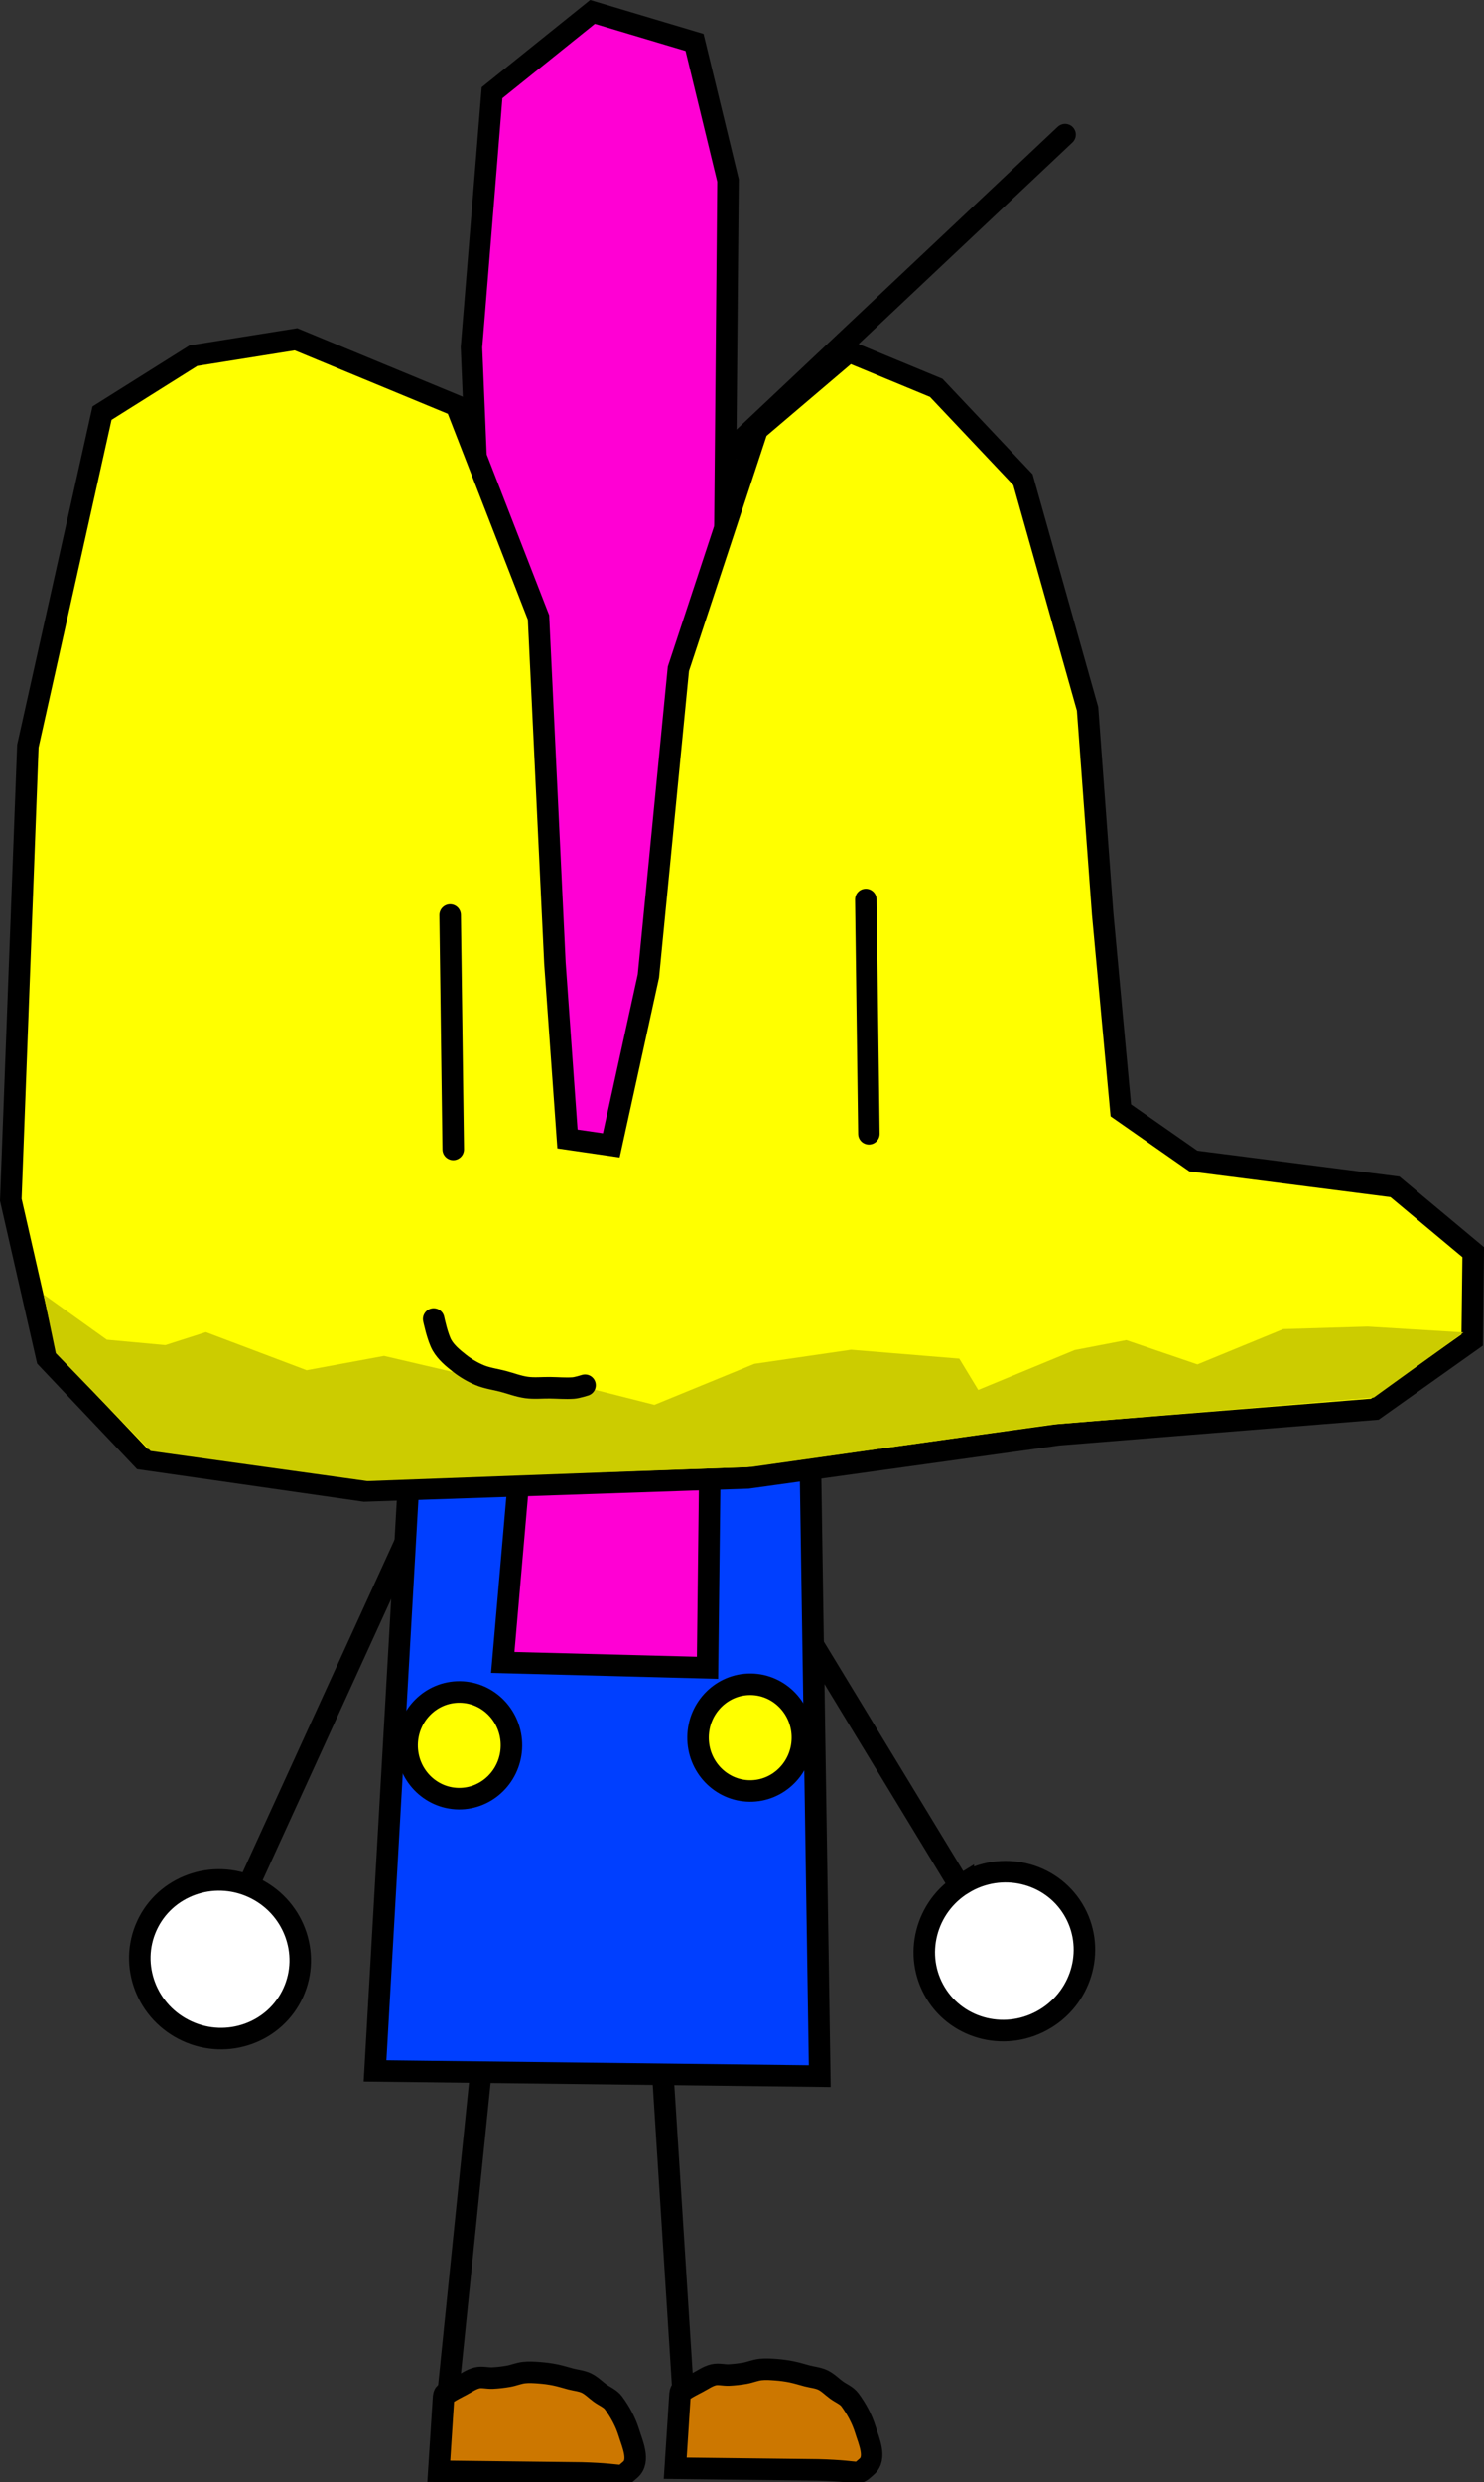 <svg version="1.1" xmlns="http://www.w3.org/2000/svg" xmlns:xlink="http://www.w3.org/1999/xlink" width="103.495" height="172.964" viewBox="0,0,103.495,172.964"><rect x="0" y="0" width="103.495" height="172.964" fill="#333333" stroke="none"/><g transform="translate(-188.252,-93.518)"><g data-paper-data="{&quot;isPaintingLayer&quot;:true}" fill-rule="nonzero" stroke-width="1.5" stroke-linejoin="miter" stroke-miterlimit="10" stroke-dasharray="" stroke-dashoffset="0" style="mix-blend-mode: normal"><g data-paper-data="{&quot;index&quot;:null}" fill="#000000" stroke="#000000" font-family="&quot;Helvetica Neue&quot;, Helvetica, Arial, sans-serif" font-weight="400" font-size="16" text-anchor="start"><g stroke-linecap="round"/><g stroke-linecap="round"/><g stroke-linecap="round"/><g stroke-linecap="round"/><g stroke-linecap="butt"/></g><g data-paper-data="{&quot;index&quot;:null}" stroke-linecap="round" font-family="&quot;Helvetica Neue&quot;, Helvetica, Arial, sans-serif" font-weight="400" font-size="16" text-anchor="start"><g fill="#000000" stroke="#000000"/><g><g fill="#000000" stroke="none"/><g fill="none" stroke="#000000"/></g></g><g data-paper-data="{&quot;index&quot;:null}" stroke="#000000"><g stroke-linecap="round"><path d="M219.387,265.438l-0.178,-2.247l2.769,-27.108" fill="none"/><path d="M218.853,265.732l0.334,-5.175c0.055,-0.413 0.168,-0.199 0.276,-0.269c0.307,-0.199 0.636,-0.365 0.96,-0.534c0.36,-0.187 0.702,-0.438 1.097,-0.532c0.353,-0.084 0.727,0.032 1.09,0.013c0.365,-0.019 0.731,-0.06 1.092,-0.123c0.369,-0.065 0.722,-0.218 1.093,-0.26c0.361,-0.041 0.728,-0.014 1.09,0.013c0.365,0.027 0.73,0.077 1.089,0.149c0.367,0.074 0.725,0.191 1.087,0.285c0.362,0.095 0.75,0.123 1.087,0.285c0.352,0.169 0.631,0.462 0.946,0.693c0.315,0.231 0.715,0.378 0.946,0.693c0.456,0.623 0.839,1.322 1.066,2.057c0.244,0.792 0.805,1.983 0.106,2.591c-0.825,0.695 -0.068,0.319 -3.41,0.232z" fill="#cc7700"/></g><g stroke-linecap="round"><path d="M259.424,231.922l-18.442,-30.339" fill="none"/><path d="M255.434,224.777c1.323,-0.804 2.842,-1.006 4.228,-0.681c1.386,0.324 2.639,1.175 3.428,2.474c0.789,1.299 0.968,2.802 0.618,4.182c-0.35,1.38 -1.228,2.636 -2.551,3.44c-1.323,0.804 -2.842,1.006 -4.228,0.681c-1.386,-0.324 -2.639,-1.175 -3.428,-2.474c-0.789,-1.299 -0.968,-2.802 -0.618,-4.183c0.349,-1.38 1.228,-2.636 2.551,-3.44z" fill="#ffffff"/></g><g stroke-linecap="round"><path d="M202.19,232.321l14.763,-32.29" fill="none"/><path d="M205.888,225.042c1.408,0.644 2.428,1.788 2.936,3.118c0.509,1.33 0.508,2.844 -0.124,4.226c-0.632,1.382 -1.776,2.374 -3.115,2.858c-1.338,0.485 -2.871,0.463 -4.279,-0.181c-1.408,-0.644 -2.428,-1.788 -2.936,-3.118c-0.509,-1.33 -0.508,-2.844 0.124,-4.226c0.632,-1.382 1.776,-2.374 3.115,-2.858c1.338,-0.485 2.871,-0.463 4.279,0.181z" fill="#ffffff"/></g><g stroke-linecap="round"><path d="M234.415,237.046l1.549,24.302l-0.036,3.061" fill="none"/><path d="M235.344,265.519l0.334,-5.175c0.055,-0.413 0.168,-0.199 0.276,-0.269c0.307,-0.199 0.636,-0.365 0.96,-0.534c0.36,-0.187 0.702,-0.438 1.097,-0.532c0.353,-0.084 0.727,0.032 1.09,0.013c0.365,-0.019 0.731,-0.06 1.092,-0.123c0.369,-0.065 0.722,-0.218 1.093,-0.26c0.361,-0.041 0.728,-0.014 1.09,0.013c0.365,0.027 0.73,0.077 1.089,0.149c0.367,0.074 0.725,0.191 1.087,0.285c0.362,0.095 0.75,0.123 1.087,0.285c0.352,0.169 0.631,0.462 0.946,0.693c0.315,0.231 0.715,0.378 0.946,0.693c0.456,0.623 0.839,1.322 1.066,2.057c0.244,0.792 0.805,1.983 0.106,2.591c-0.825,0.695 -0.068,0.319 -3.41,0.232z" fill="#cc7700"/></g><g><path d="M216.981,192.763l27.749,0.328l0.691,45.106l-31.013,-0.367z" fill="#003fff" stroke-linecap="round"/><path d="M237.595,209.74l-14.28,-0.373l1.417,-16.308l13.061,-0.05z" fill="#ff00d4" stroke-linecap="round"/><path d="M220.326,211.424c1.004,0.012 1.908,0.439 2.559,1.12c0.651,0.681 1.048,1.616 1.035,2.642c-0.012,1.026 -0.431,1.951 -1.098,2.616c-0.666,0.666 -1.581,1.071 -2.584,1.059c-1.004,-0.012 -1.908,-0.439 -2.559,-1.12c-0.651,-0.681 -1.047,-1.616 -1.035,-2.642c0.012,-1.026 0.431,-1.951 1.098,-2.616c0.666,-0.666 1.581,-1.071 2.584,-1.059z" fill="#ffff00" stroke-linecap="butt"/><path d="M240.616,210.888c1.004,0.012 1.908,0.439 2.559,1.12c0.651,0.681 1.048,1.616 1.035,2.642c-0.012,1.026 -0.431,1.951 -1.098,2.616c-0.666,0.666 -1.581,1.071 -2.584,1.059c-1.004,-0.012 -1.908,-0.439 -2.559,-1.12c-0.651,-0.681 -1.047,-1.616 -1.035,-2.642c0.012,-1.026 0.431,-1.951 1.098,-2.616c0.666,-0.666 1.581,-1.071 2.584,-1.059z" fill="#ffff00" stroke-linecap="butt"/></g></g><g data-paper-data="{&quot;index&quot;:null}" stroke-linecap="round"><g stroke="#000000"><path d="M238.396,176.487l-14.882,-1.196l-2.38,-57.574l1.434,-17.736l7.005,-5.631l7.117,2.125l2.335,9.619z" fill="#ff00d4"/><path d="M239.21,124.869l23.319,-21.967" fill="none"/></g><g><g><path d="M198.179,195.193l-6.651,-7.017l-2.522,-11.049l1.19,-31.616l5.172,-23.202l6.373,-4.006l7.156,-1.14l11.169,4.621l5.743,14.76l1.144,24.093l0.875,12.254l3.056,0.444l2.588,-11.805l2.09,-21.402l5.503,-16.668l6.39,-5.434l6.092,2.521l6.046,6.397l4.505,15.97l1.055,14.297l1.267,13.687l5.06,3.529l14.059,1.799l5.456,4.554l-0.072,6.121l-6.791,4.817l-22.06,1.78l-21.666,3.009l-26.743,0.908z" fill="#ffff00" stroke="#000000"/><path d="M192.144,187.817l-0.85,-4.091l4.411,3.154l4.077,0.375l2.827,-0.905l7.029,2.654l5.399,-0.997l6.634,1.548l6.81,0.489l5.412,1.37l6.972,-2.856l6.746,-0.981l7.543,0.62l1.321,2.179l6.726,-2.777l3.6,-0.692l4.959,1.691l5.988,-2.46l5.879,-0.175l6.688,0.406l-1.976,1.446l-4.281,3.092l-22.592,1.896l-20.808,2.937l-26.785,0.989l-15.117,-2.097z" fill="#cccc00" stroke="none"/></g><g fill="none" stroke="#000000"><path d="M248.85,172.529l-0.215,-16.328"/><path d="M219.645,157.287l0.215,16.328"/><path d="M229.053,190.049c0,0 -0.539,0.174 -0.819,0.194c-0.542,0.038 -1.089,-0.013 -1.632,-0.019c-0.544,-0.006 -1.094,0.055 -1.632,-0.019c-0.555,-0.076 -1.085,-0.285 -1.627,-0.427c-0.542,-0.143 -1.11,-0.213 -1.627,-0.427c-0.506,-0.209 -0.988,-0.494 -1.419,-0.833c-0.453,-0.357 -0.919,-0.741 -1.21,-1.239c-0.325,-0.556 -0.59,-1.844 -0.59,-1.844"/></g></g></g><g data-paper-data="{&quot;index&quot;:null}" fill="#000000" stroke="#000000" font-family="&quot;Helvetica Neue&quot;, Helvetica, Arial, sans-serif" font-weight="400" font-size="16" text-anchor="start"><g stroke-linecap="round"/><g stroke-linecap="round"/><g stroke-linecap="round"/><g stroke-linecap="round"/><g stroke-linecap="butt"/></g><g data-paper-data="{&quot;index&quot;:null}" stroke-linecap="round" font-family="&quot;Helvetica Neue&quot;, Helvetica, Arial, sans-serif" font-weight="400" font-size="16" text-anchor="start"><g fill="#000000" stroke="#000000"/><g><g fill="#000000" stroke="none"/><g fill="none" stroke="#000000"/></g></g></g></g></svg>